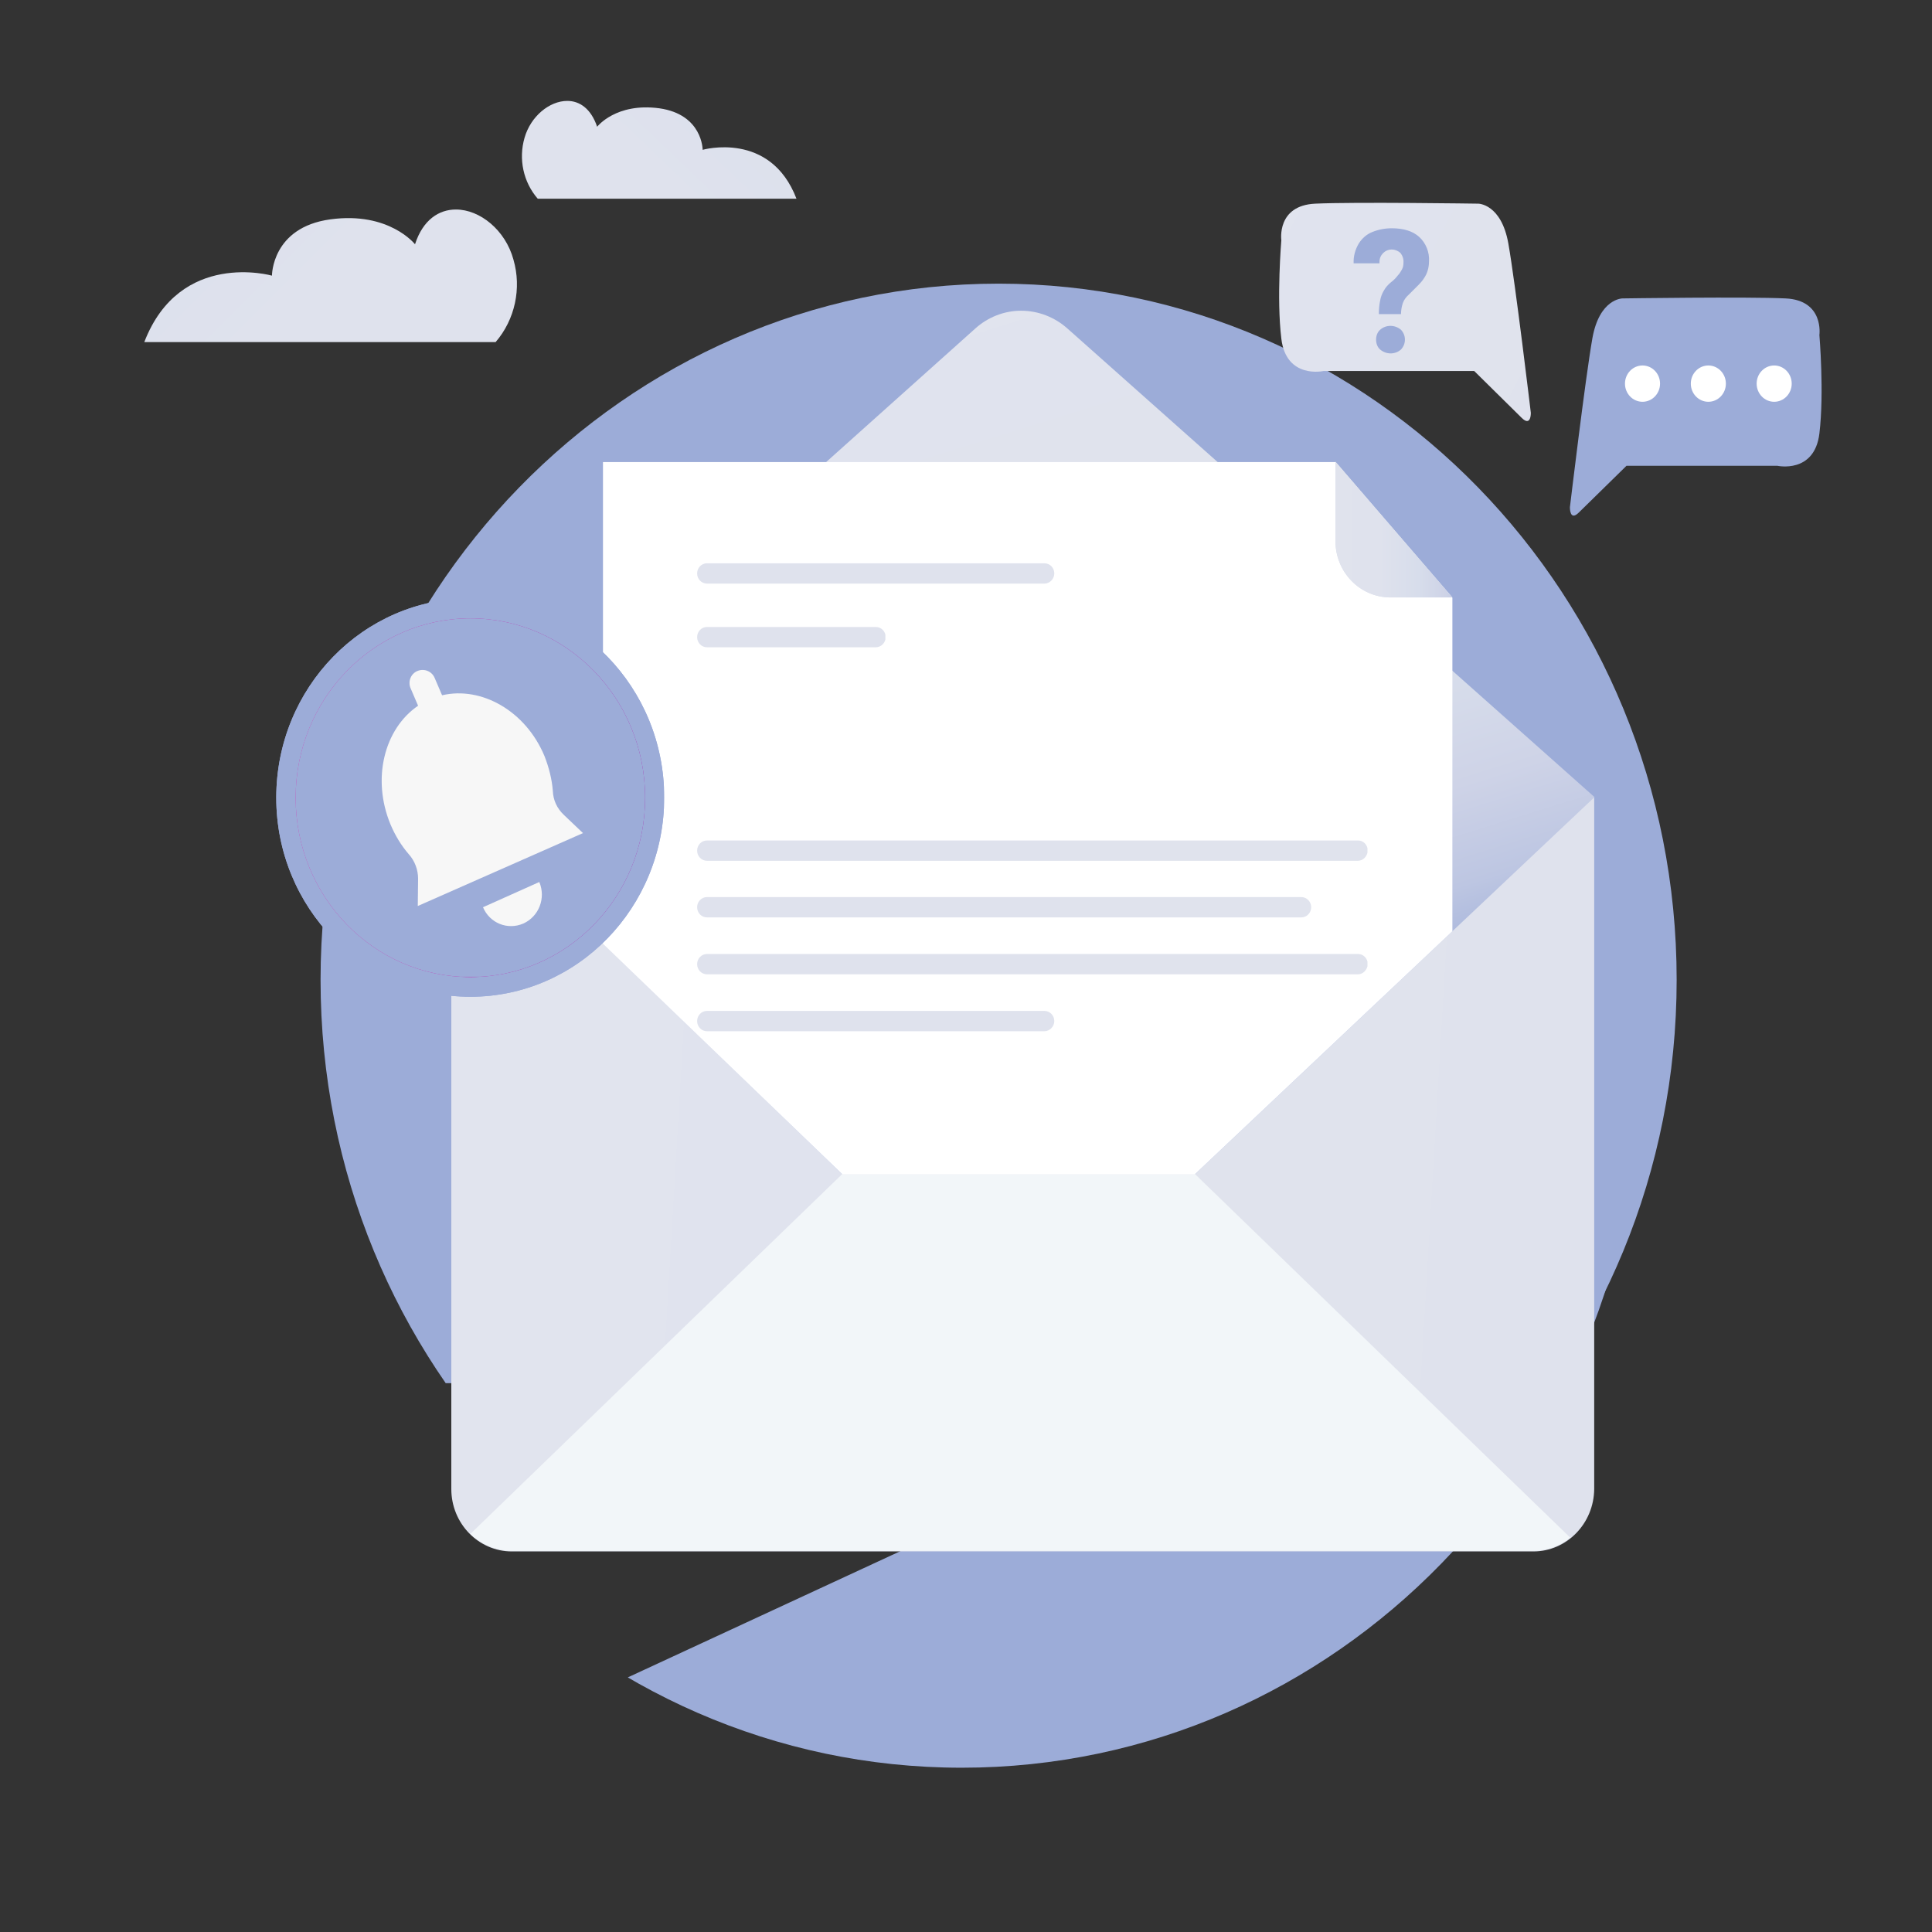 <?xml version="1.0" encoding="utf-8"?>
<!-- Generator: Adobe Illustrator 26.0.0, SVG Export Plug-In . SVG Version: 6.00 Build 0)  -->
<svg version="1.1" id="Layer_1" xmlns="http://www.w3.org/2000/svg" xmlns:xlink="http://www.w3.org/1999/xlink" x="0px" y="0px"
	 viewBox="0 0 628 628" style="enable-background:new 0 0 628 628;" xml:space="preserve">
<rect x="0" y="0" width="628" height="628" fill="#333333" stroke="none"/>
<style type="text/css">
	.st0{clip-path:url(#SVGID_00000075850449722765266330000013530799112418897343_);}
	.st1{fill:#9CACD8;}
	.st2{clip-path:url(#SVGID_00000074416902982573397640000009922229353011835784_);}
	.st3{clip-path:url(#SVGID_00000160882337343403432220000000872501788530200471_);}
	.st4{fill:url(#SVGID_00000183956467489866831220000001019947451164827053_);}
	.st5{clip-path:url(#SVGID_00000099651923391033480380000005281322976377841557_);}
	.st6{fill:url(#SVGID_00000114780609950559134740000016423672314347553964_);}
	.st7{fill:#F2F6F9;}
	.st8{clip-path:url(#SVGID_00000112612727165931056410000002386919058684118711_);}
	.st9{fill:#FFFFFF;}
	.st10{fill:url(#SVGID_00000031892702813253939170000013794177710150550207_);}
	.st11{clip-path:url(#SVGID_00000011753765587725137740000003826369135504880276_);}
	.st12{fill:url(#SVGID_00000096752997991360433230000007654029682773218205_);}
	.st13{clip-path:url(#SVGID_00000138542870789611318330000013714868991223642030_);}
	.st14{fill:url(#SVGID_00000174570870826128474660000001120830435409891005_);}
	.st15{clip-path:url(#SVGID_00000023970228409043254170000004498321141734619283_);}
	.st16{fill:url(#SVGID_00000149349143044200002860000002679302092751143347_);}
	.st17{clip-path:url(#SVGID_00000157268043838044361190000003302455803345640119_);}
	.st18{fill:url(#SVGID_00000183221268351350504370000007654077418583857808_);}
	.st19{clip-path:url(#SVGID_00000026848779400162832320000002820586352549033607_);}
	.st20{fill:url(#SVGID_00000049202261116583919300000003230981399393328044_);}
	.st21{clip-path:url(#SVGID_00000106146198822350954410000007490262717696140686_);}
	.st22{fill:url(#SVGID_00000018217585779432948180000012363629686911447483_);}
	.st23{clip-path:url(#SVGID_00000049944230370608593720000011653811032097774464_);}
	.st24{fill:url(#SVGID_00000053546202627200054300000009256382658040292026_);}
	.st25{clip-path:url(#SVGID_00000011744167488528812410000014329719834140212116_);}
	.st26{fill:url(#SVGID_00000036950422539003921780000007244089285169775249_);}
	.st27{clip-path:url(#SVGID_00000143616666491598665030000011205475375203130276_);}
	.st28{fill:url(#SVGID_00000124159253722848346270000005195374638506726530_);}
	.st29{clip-path:url(#SVGID_00000085947247020904579340000006026428288675136423_);}
	.st30{fill:url(#SVGID_00000031887568813718660170000008753913055264437664_);}
	.st31{clip-path:url(#SVGID_00000046321592638260461280000013849650739118169258_);}
	.st32{fill:#F7F7F7;}
	.st33{fill:url(#SVGID_00000134236286723877199850000013013167873292553621_);}
	.st34{fill:url(#SVGID_00000125594276788459032150000013303961539053555344_);}
	.st35{fill:url(#SVGID_00000069355906904634162220000000838803308023711915_);}
</style>
<g>
	<g>
		<defs>
			<polygon id="SVGID_1_" points="51.5,615.9 86.6,696 263,696 739,475.6 674,327.6 			"/>
		</defs>
		<clipPath id="SVGID_00000052104443219626907600000001469895621899976895_">
			<use xlink:href="#SVGID_1_"  style="overflow:visible;"/>
		</clipPath>
		<g style="clip-path:url(#SVGID_00000052104443219626907600000001469895621899976895_);">
			<path class="st1" d="M312.6,121.8c121.7,0,220.4,101.3,220.4,226.4s-98.7,226.4-220.4,226.4S92.2,473.1,92.2,348.1
				S190.9,121.8,312.6,121.8"/>
		</g>
	</g>
</g>
<g>
	<g>
		<defs>
			<rect id="SVGID_00000106830073711456540810000010068745206587488142_" x="-20.6" y="33.2" width="682.9" height="416.4"/>
		</defs>
		<clipPath id="SVGID_00000110442775942287016060000016940298525675969943_">
			<use xlink:href="#SVGID_00000106830073711456540810000010068745206587488142_"  style="overflow:visible;"/>
		</clipPath>
		<g style="clip-path:url(#SVGID_00000110442775942287016060000016940298525675969943_);">
			<path class="st1" d="M324.6,92.2C446.4,92.2,545,193.5,545,318.5s-98.7,226.4-220.4,226.4S104.2,443.6,104.2,318.5
				S202.9,92.2,324.6,92.2"/>
		</g>
	</g>
</g>
<g>
	<g>
		<defs>
			<path id="SVGID_00000038395697363440902010000011947613738982679435_" d="M146.7,259.3V484c0,11.2,8.8,20.3,19.7,20.3h332
				c10.9,0,19.7-9.1,19.8-20.3V259.3H146.7z"/>
		</defs>
		<clipPath id="SVGID_00000007406599916246671780000009752514823964936895_">
			<use xlink:href="#SVGID_00000038395697363440902010000011947613738982679435_"  style="overflow:visible;"/>
		</clipPath>
		<g style="clip-path:url(#SVGID_00000007406599916246671780000009752514823964936895_);">
			
				<linearGradient id="SVGID_00000022532528827682890790000010406401274368033189_" gradientUnits="userSpaceOnUse" x1="-1297.85" y1="472.25" x2="-1296.667" y2="472.25" gradientTransform="matrix(969.356 54.195 -54.195 969.356 1283755.125 -387073.562)">
				<stop  offset="0" style="stop-color:#E1E4EE"/>
				<stop  offset="1.000000e-02" style="stop-color:#E1E4EE"/>
				<stop  offset="0.44" style="stop-color:#DFE2ED"/>
				<stop  offset="0.6" style="stop-color:#D7DDEB"/>
				<stop  offset="0.71" style="stop-color:#CED3E7"/>
				<stop  offset="0.81" style="stop-color:#BDC6E2"/>
				<stop  offset="0.88" style="stop-color:#A6B4DB"/>
				<stop  offset="0.91" style="stop-color:#9CACD8"/>
				<stop  offset="1" style="stop-color:#9CACD8"/>
			</linearGradient>
			<polygon style="fill:url(#SVGID_00000022532528827682890790000010406401274368033189_);" points="133.4,503.4 147.8,237.9 
				531.5,259.9 517,525.4 			"/>
		</g>
	</g>
</g>
<g>
	<g>
		<defs>
			<path id="SVGID_00000119098432051272257940000013144511087552946861_" d="M317,106.8L146.7,259.3l127.1,122.4h114.6l129.9-122.6
				L347.1,106.9c-4.2-3.8-9.6-5.9-15.2-5.9C326.4,101,321.1,103.1,317,106.8"/>
		</defs>
		<clipPath id="SVGID_00000050625708464321378170000003501748133762106781_">
			<use xlink:href="#SVGID_00000119098432051272257940000013144511087552946861_"  style="overflow:visible;"/>
		</clipPath>
		<g style="clip-path:url(#SVGID_00000050625708464321378170000003501748133762106781_);">
			
				<linearGradient id="SVGID_00000073712863076329749330000000984210782095922096_" gradientUnits="userSpaceOnUse" x1="-1296.742" y1="468.07" x2="-1295.52" y2="468.07" gradientTransform="matrix(76.428 245.079 -245.079 76.428 214103.734 282112.812)">
				<stop  offset="0" style="stop-color:#E1E4EE"/>
				<stop  offset="1.000000e-02" style="stop-color:#E1E4EE"/>
				<stop  offset="0.44" style="stop-color:#DFE2ED"/>
				<stop  offset="0.6" style="stop-color:#D7DDEB"/>
				<stop  offset="0.71" style="stop-color:#CED3E7"/>
				<stop  offset="0.81" style="stop-color:#BDC6E2"/>
				<stop  offset="0.88" style="stop-color:#A6B4DB"/>
				<stop  offset="0.91" style="stop-color:#9CACD8"/>
				<stop  offset="1" style="stop-color:#9CACD8"/>
			</linearGradient>
			<polygon style="fill:url(#SVGID_00000073712863076329749330000000984210782095922096_);" points="69.1,125.9 485.3,-7.4 
				595.8,356.7 179.6,490 			"/>
		</g>
	</g>
</g>
<path class="st7" d="M273.8,381.6l-120.9,117c3.7,3.5,8.5,5.5,13.5,5.5h332c4.4,0,8.6-1.5,12-4.3l-122-118.2L273.8,381.6
	L273.8,381.6z"/>
<g>
	<g>
		<defs>
			<path id="SVGID_00000080185204142443779850000013166872825398296763_" d="M168.1,55.3l-21.4,204l127.1,122.4h114.6l129.9-122.6
				V54.5c-4.1-3.6-80.6-5.4-161.1-5.4C267.3,49.1,172.7,51.2,168.1,55.3"/>
		</defs>
		<clipPath id="SVGID_00000096759658912859073930000015857131436352483713_">
			<use xlink:href="#SVGID_00000080185204142443779850000013166872825398296763_"  style="overflow:visible;"/>
		</clipPath>
		<g style="clip-path:url(#SVGID_00000096759658912859073930000015857131436352483713_);">
			<polygon class="st9" points="434.1,150.2 196,150.2 196,420.4 472.1,420.4 472.1,194.3 			"/>
		</g>
	</g>
</g>
<linearGradient id="SVGID_00000023269039634395968060000007422587327627383697_" gradientUnits="userSpaceOnUse" x1="481.223" y1="297.458" x2="406.468" y2="331.196" gradientTransform="matrix(1 0 0 1 0 -138)">
	<stop  offset="0" style="stop-color:#E1E4EE"/>
	<stop  offset="1.000000e-02" style="stop-color:#E1E4EE"/>
	<stop  offset="0.44" style="stop-color:#DFE2ED"/>
	<stop  offset="0.6" style="stop-color:#D7DDEB"/>
	<stop  offset="0.71" style="stop-color:#CED3E7"/>
	<stop  offset="0.81" style="stop-color:#BDC6E2"/>
	<stop  offset="0.88" style="stop-color:#A6B4DB"/>
	<stop  offset="0.91" style="stop-color:#9CACD8"/>
	<stop  offset="1" style="stop-color:#9CACD8"/>
</linearGradient>
<path style="fill:url(#SVGID_00000023269039634395968060000007422587327627383697_);" d="M434.1,175.9c0,10.1,8,18.3,17.9,18.3h20.1
	l-38-44.1V175.9z"/>
<g>
	<g>
		<defs>
			<path id="SVGID_00000183244228819421473070000003484300150486911664_" d="M434.1,175.9c0,10.1,8,18.3,17.9,18.3h20.1l-38-44.1
				V175.9z"/>
		</defs>
		<clipPath id="SVGID_00000065054463746457981330000006390152651642369724_">
			<use xlink:href="#SVGID_00000183244228819421473070000003484300150486911664_"  style="overflow:visible;"/>
		</clipPath>
		<g style="clip-path:url(#SVGID_00000065054463746457981330000006390152651642369724_);">
			
				<linearGradient id="SVGID_00000164482789543588478580000008637636377341214883_" gradientUnits="userSpaceOnUse" x1="413.131" y1="310.196" x2="493.031" y2="310.196" gradientTransform="matrix(1 0 0 1 -3.126197e-02 -137.996)">
				<stop  offset="0" style="stop-color:#E1E4EE"/>
				<stop  offset="1.000000e-02" style="stop-color:#E1E4EE"/>
				<stop  offset="0.44" style="stop-color:#DFE2ED"/>
				<stop  offset="0.6" style="stop-color:#D7DDEB"/>
				<stop  offset="0.71" style="stop-color:#CED3E7"/>
				<stop  offset="0.81" style="stop-color:#BDC6E2"/>
				<stop  offset="0.88" style="stop-color:#A6B4DB"/>
				<stop  offset="0.91" style="stop-color:#9CACD8"/>
				<stop  offset="1" style="stop-color:#9CACD8"/>
			</linearGradient>
			<polygon style="fill:url(#SVGID_00000164482789543588478580000008637636377341214883_);" points="413.1,176.8 449.1,131.1 
				493,167.5 457.1,213.3 			"/>
		</g>
	</g>
</g>
<g>
	<g>
		<defs>
			<path id="SVGID_00000090287960181602704760000009067490693102751161_" d="M229.8,183.1c-1.8,0-3.2,1.5-3.2,3.3s1.4,3.3,3.2,3.3
				l0,0h109.7c1.7,0,3.2-1.5,3.2-3.3s-1.4-3.3-3.2-3.3l0,0H229.8z"/>
		</defs>
		<clipPath id="SVGID_00000037652401712808064860000014034988853995654071_">
			<use xlink:href="#SVGID_00000090287960181602704760000009067490693102751161_"  style="overflow:visible;"/>
		</clipPath>
		<g style="clip-path:url(#SVGID_00000037652401712808064860000014034988853995654071_);">
			
				<linearGradient id="SVGID_00000061449955247950120690000008028685652065536147_" gradientUnits="userSpaceOnUse" x1="-1300.07" y1="471.76" x2="-1298.888" y2="471.76" gradientTransform="matrix(-1129.33 0 0 -1129.33 -1467409.875 532959.375)">
				<stop  offset="0" style="stop-color:#E1E4EE"/>
				<stop  offset="1.000000e-02" style="stop-color:#E1E4EE"/>
				<stop  offset="0.44" style="stop-color:#DFE2ED"/>
				<stop  offset="0.6" style="stop-color:#D7DDEB"/>
				<stop  offset="0.71" style="stop-color:#CED3E7"/>
				<stop  offset="0.81" style="stop-color:#BDC6E2"/>
				<stop  offset="0.88" style="stop-color:#A6B4DB"/>
				<stop  offset="0.91" style="stop-color:#9CACD8"/>
				<stop  offset="1" style="stop-color:#9CACD8"/>
			</linearGradient>
			
				<rect x="226.6" y="183.1" style="fill:url(#SVGID_00000061449955247950120690000008028685652065536147_);" width="116.1" height="6.6"/>
		</g>
	</g>
</g>
<g>
	<g>
		<defs>
			<path id="SVGID_00000152246165870326816020000001732874599275642296_" d="M229.8,273.2c-1.8,0-3.2,1.5-3.2,3.3s1.4,3.3,3.2,3.3
				l0,0h211.6c1.7,0,3.1-1.5,3.2-3.3c0-1.8-1.4-3.3-3.1-3.3l0,0H229.8z"/>
		</defs>
		<clipPath id="SVGID_00000140727481471477065500000006349885772504033187_">
			<use xlink:href="#SVGID_00000152246165870326816020000001732874599275642296_"  style="overflow:visible;"/>
		</clipPath>
		<g style="clip-path:url(#SVGID_00000140727481471477065500000006349885772504033187_);">
			
				<linearGradient id="SVGID_00000163786941111673086600000002902140054398361246_" gradientUnits="userSpaceOnUse" x1="-1300.07" y1="471.746" x2="-1298.888" y2="471.746" gradientTransform="matrix(-1129.33 0 0 -1129.33 -1467409.875 533033.625)">
				<stop  offset="0" style="stop-color:#E1E4EE"/>
				<stop  offset="1.000000e-02" style="stop-color:#E1E4EE"/>
				<stop  offset="0.44" style="stop-color:#DFE2ED"/>
				<stop  offset="0.6" style="stop-color:#D7DDEB"/>
				<stop  offset="0.71" style="stop-color:#CED3E7"/>
				<stop  offset="0.81" style="stop-color:#BDC6E2"/>
				<stop  offset="0.88" style="stop-color:#A6B4DB"/>
				<stop  offset="0.91" style="stop-color:#9CACD8"/>
				<stop  offset="1" style="stop-color:#9CACD8"/>
			</linearGradient>
			
				<rect x="226.6" y="273.2" style="fill:url(#SVGID_00000163786941111673086600000002902140054398361246_);" width="217.9" height="6.6"/>
		</g>
	</g>
</g>
<g>
	<g>
		<defs>
			<path id="SVGID_00000116215532795126981340000011454992626874607783_" d="M229.8,291.6c-1.8,0-3.2,1.5-3.2,3.3s1.4,3.3,3.2,3.3
				l0,0H423c1.8,0,3.2-1.5,3.2-3.3s-1.4-3.3-3.2-3.3H229.8z"/>
		</defs>
		<clipPath id="SVGID_00000166666420262413913990000017261422822315531417_">
			<use xlink:href="#SVGID_00000116215532795126981340000011454992626874607783_"  style="overflow:visible;"/>
		</clipPath>
		<g style="clip-path:url(#SVGID_00000166666420262413913990000017261422822315531417_);">
			
				<linearGradient id="SVGID_00000053519079333449777770000016787483237484650651_" gradientUnits="userSpaceOnUse" x1="-1300.07" y1="471.743" x2="-1298.888" y2="471.743" gradientTransform="matrix(-1129.33 0 0 -1129.33 -1467409.875 533048.812)">
				<stop  offset="0" style="stop-color:#E1E4EE"/>
				<stop  offset="1.000000e-02" style="stop-color:#E1E4EE"/>
				<stop  offset="0.44" style="stop-color:#DFE2ED"/>
				<stop  offset="0.6" style="stop-color:#D7DDEB"/>
				<stop  offset="0.71" style="stop-color:#CED3E7"/>
				<stop  offset="0.81" style="stop-color:#BDC6E2"/>
				<stop  offset="0.88" style="stop-color:#A6B4DB"/>
				<stop  offset="0.91" style="stop-color:#9CACD8"/>
				<stop  offset="1" style="stop-color:#9CACD8"/>
			</linearGradient>
			
				<rect x="226.6" y="291.6" style="fill:url(#SVGID_00000053519079333449777770000016787483237484650651_);" width="199.6" height="6.6"/>
		</g>
	</g>
</g>
<g>
	<g>
		<defs>
			<path id="SVGID_00000021118497873816184300000007787441653748430980_" d="M229.8,310.1c-1.8,0-3.2,1.5-3.2,3.3s1.4,3.3,3.2,3.3
				h211.6c1.7,0,3.1-1.5,3.2-3.3c0-1.8-1.4-3.3-3.1-3.3l0,0H229.8z"/>
		</defs>
		<clipPath id="SVGID_00000019662045359795078140000004020661689502354105_">
			<use xlink:href="#SVGID_00000021118497873816184300000007787441653748430980_"  style="overflow:visible;"/>
		</clipPath>
		<g style="clip-path:url(#SVGID_00000019662045359795078140000004020661689502354105_);">
			
				<linearGradient id="SVGID_00000152977777571794307840000006490954730754921912_" gradientUnits="userSpaceOnUse" x1="-1300.07" y1="471.74" x2="-1298.888" y2="471.74" gradientTransform="matrix(-1129.33 0 0 -1129.33 -1467409.875 533064)">
				<stop  offset="0" style="stop-color:#E1E4EE"/>
				<stop  offset="1.000000e-02" style="stop-color:#E1E4EE"/>
				<stop  offset="0.44" style="stop-color:#DFE2ED"/>
				<stop  offset="0.6" style="stop-color:#D7DDEB"/>
				<stop  offset="0.71" style="stop-color:#CED3E7"/>
				<stop  offset="0.81" style="stop-color:#BDC6E2"/>
				<stop  offset="0.88" style="stop-color:#A6B4DB"/>
				<stop  offset="0.91" style="stop-color:#9CACD8"/>
				<stop  offset="1" style="stop-color:#9CACD8"/>
			</linearGradient>
			
				<rect x="226.6" y="310.1" style="fill:url(#SVGID_00000152977777571794307840000006490954730754921912_);" width="217.9" height="6.6"/>
		</g>
	</g>
</g>
<g>
	<g>
		<defs>
			<path id="SVGID_00000085233395343109718680000011231792094969757107_" d="M229.8,328.6c-1.8,0-3.2,1.5-3.2,3.3s1.4,3.3,3.2,3.3
				h109.7c1.7,0,3.2-1.5,3.2-3.3s-1.4-3.3-3.2-3.3l0,0H229.8z"/>
		</defs>
		<clipPath id="SVGID_00000007412456621751413070000010301851702769301679_">
			<use xlink:href="#SVGID_00000085233395343109718680000011231792094969757107_"  style="overflow:visible;"/>
		</clipPath>
		<g style="clip-path:url(#SVGID_00000007412456621751413070000010301851702769301679_);">
			
				<linearGradient id="SVGID_00000021836192499212401110000004755554131709123719_" gradientUnits="userSpaceOnUse" x1="-1300.07" y1="471.738" x2="-1298.888" y2="471.738" gradientTransform="matrix(-1129.33 0 0 -1129.33 -1467409.875 533079.188)">
				<stop  offset="0" style="stop-color:#E1E4EE"/>
				<stop  offset="1.000000e-02" style="stop-color:#E1E4EE"/>
				<stop  offset="0.44" style="stop-color:#DFE2ED"/>
				<stop  offset="0.6" style="stop-color:#D7DDEB"/>
				<stop  offset="0.71" style="stop-color:#CED3E7"/>
				<stop  offset="0.81" style="stop-color:#BDC6E2"/>
				<stop  offset="0.88" style="stop-color:#A6B4DB"/>
				<stop  offset="0.91" style="stop-color:#9CACD8"/>
				<stop  offset="1" style="stop-color:#9CACD8"/>
			</linearGradient>
			
				<rect x="226.6" y="328.6" style="fill:url(#SVGID_00000021836192499212401110000004755554131709123719_);" width="116.1" height="6.6"/>
		</g>
	</g>
</g>
<g>
	<g>
		<defs>
			<path id="SVGID_00000152949655817318935930000015261536916754095023_" d="M229.8,203.8c-1.8,0-3.2,1.5-3.2,3.3s1.4,3.3,3.2,3.3
				h54.9c1.7,0,3.2-1.5,3.2-3.3s-1.4-3.3-3.2-3.3l0,0H229.8z"/>
		</defs>
		<clipPath id="SVGID_00000103957358026515777880000012226528472259926956_">
			<use xlink:href="#SVGID_00000152949655817318935930000015261536916754095023_"  style="overflow:visible;"/>
		</clipPath>
		<g style="clip-path:url(#SVGID_00000103957358026515777880000012226528472259926956_);">
			
				<linearGradient id="SVGID_00000040536012833210134130000008570388290684450215_" gradientUnits="userSpaceOnUse" x1="-1300.07" y1="471.757" x2="-1298.888" y2="471.757" gradientTransform="matrix(-1129.33 0 0 -1129.33 -1467409.875 532976.5)">
				<stop  offset="0" style="stop-color:#E1E4EE"/>
				<stop  offset="1.000000e-02" style="stop-color:#E1E4EE"/>
				<stop  offset="0.44" style="stop-color:#DFE2ED"/>
				<stop  offset="0.6" style="stop-color:#D7DDEB"/>
				<stop  offset="0.71" style="stop-color:#CED3E7"/>
				<stop  offset="0.81" style="stop-color:#BDC6E2"/>
				<stop  offset="0.88" style="stop-color:#A6B4DB"/>
				<stop  offset="0.91" style="stop-color:#9CACD8"/>
				<stop  offset="1" style="stop-color:#9CACD8"/>
			</linearGradient>
			
				<rect x="226.6" y="203.8" style="fill:url(#SVGID_00000040536012833210134130000008570388290684450215_);" width="61.2" height="6.6"/>
		</g>
	</g>
</g>
<g>
	<g>
		<defs>
			<path id="SVGID_00000173854408034217538740000001901442232220830617_" d="M134.9,79.4c0,0-8.4-10.7-27.5-8.1s-19,18.3-19,18.3
				s-29.9-8.5-41.5,21.6h114.2c6.3-7.3,8.5-17.5,5.8-26.8c-2.6-9.6-10.9-16.3-18.7-16.3C142.7,68.1,137.5,71.4,134.9,79.4"/>
		</defs>
		<clipPath id="SVGID_00000038378021046649680240000009387635674567740321_">
			<use xlink:href="#SVGID_00000173854408034217538740000001901442232220830617_"  style="overflow:visible;"/>
		</clipPath>
		<g style="clip-path:url(#SVGID_00000038378021046649680240000009387635674567740321_);">
			
				<linearGradient id="SVGID_00000041259857767303960730000001080513867358192556_" gradientUnits="userSpaceOnUse" x1="-1300.468" y1="472.869" x2="-1299.254" y2="472.869" gradientTransform="matrix(-495.036 -498.33 498.33 -495.036 -879044.875 -413614.25)">
				<stop  offset="0" style="stop-color:#E1E4EE"/>
				<stop  offset="1.000000e-02" style="stop-color:#E1E4EE"/>
				<stop  offset="0.44" style="stop-color:#DFE2ED"/>
				<stop  offset="0.6" style="stop-color:#D7DDEB"/>
				<stop  offset="0.71" style="stop-color:#CED3E7"/>
				<stop  offset="0.81" style="stop-color:#BDC6E2"/>
				<stop  offset="0.88" style="stop-color:#A6B4DB"/>
				<stop  offset="0.91" style="stop-color:#9CACD8"/>
				<stop  offset="1" style="stop-color:#9CACD8"/>
			</linearGradient>
			<polygon style="fill:url(#SVGID_00000041259857767303960730000001080513867358192556_);" points="25.8,89.5 109.5,4.2 
				192.3,89.8 108.6,175.1 			"/>
		</g>
	</g>
</g>
<g>
	<g>
		<defs>
			<path id="SVGID_00000019650950327481366810000006301193147185036711_" d="M170.5,44.8c-2,6.9-0.4,14.4,4.3,19.8h84.1
				c-8.5-22.2-30.5-15.9-30.5-15.9s0-11.5-14.1-13.5c-14.1-1.9-20.2,6-20.2,6c-2-5.9-5.7-8.4-9.7-8.4
				C178.6,32.8,172.5,37.8,170.5,44.8"/>
		</defs>
		<clipPath id="SVGID_00000132785268716201680530000012296562050666224027_">
			<use xlink:href="#SVGID_00000019650950327481366810000006301193147185036711_"  style="overflow:visible;"/>
		</clipPath>
		<g style="clip-path:url(#SVGID_00000132785268716201680530000012296562050666224027_);">
			
				<linearGradient id="SVGID_00000034781689515826067540000002532056907427667370_" gradientUnits="userSpaceOnUse" x1="-1297.905" y1="470.126" x2="-1296.691" y2="470.126" gradientTransform="matrix(364.437 -366.863 -366.863 -364.437 645492.312 -304573.719)">
				<stop  offset="0" style="stop-color:#E1E4EE"/>
				<stop  offset="1.000000e-02" style="stop-color:#E1E4EE"/>
				<stop  offset="0.44" style="stop-color:#DFE2ED"/>
				<stop  offset="0.6" style="stop-color:#D7DDEB"/>
				<stop  offset="0.71" style="stop-color:#CED3E7"/>
				<stop  offset="0.81" style="stop-color:#BDC6E2"/>
				<stop  offset="0.88" style="stop-color:#A6B4DB"/>
				<stop  offset="0.91" style="stop-color:#9CACD8"/>
				<stop  offset="1" style="stop-color:#9CACD8"/>
			</linearGradient>
			<polygon style="fill:url(#SVGID_00000034781689515826067540000002532056907427667370_);" points="151.7,48.8 212.7,-14.3 
				274.3,48.6 213.3,111.7 			"/>
		</g>
	</g>
</g>
<g>
	<g>
		<defs>
			<path id="SVGID_00000058591722695027318460000007366536439548533672_" d="M89.8,259.3c0,35.7,28.3,64.7,63.1,64.7s63-29,63-64.8
				c0-35.7-28.2-64.7-63-64.7C118.1,194.5,89.8,223.5,89.8,259.3C89.8,259.2,89.8,259.3,89.8,259.3"/>
		</defs>
		<use xlink:href="#SVGID_00000058591722695027318460000007366536439548533672_"  style="overflow:visible;fill:#9CACD8;"/>
		<clipPath id="SVGID_00000100349780988552735480000000263487033524731036_">
			<use xlink:href="#SVGID_00000058591722695027318460000007366536439548533672_"  style="overflow:visible;"/>
		</clipPath>
		<g style="clip-path:url(#SVGID_00000100349780988552735480000000263487033524731036_);">
			<rect x="89.8" y="194.5" class="st1" width="126" height="129.5"/>
		</g>
	</g>
</g>
<linearGradient id="SVGID_00000042000301980769432630000008718076177502009742_" gradientUnits="userSpaceOnUse" x1="96.1" y1="397.3" x2="209.7" y2="397.3" gradientTransform="matrix(1 0 0 1 0 -138)">
	<stop  offset="0" style="stop-color:#EA04A1;stop-opacity:0.8"/>
	<stop  offset="1" style="stop-color:#A814A8"/>
</linearGradient>
<path style="fill:url(#SVGID_00000042000301980769432630000008718076177502009742_);" d="M96.1,259.3c0,32.2,25.4,58.3,56.8,58.3
	s56.8-26.1,56.8-58.3S184.2,201,152.9,201S96.1,227.1,96.1,259.3"/>
<g>
	<g>
		<defs>
			<path id="SVGID_00000149356719784837980730000016946375896982052781_" d="M96.1,259.3c0,32.2,25.4,58.3,56.8,58.3
				s56.8-26.1,56.8-58.3S184.2,201,152.9,201S96.1,227.1,96.1,259.3"/>
		</defs>
		<clipPath id="SVGID_00000053507950165601399770000018427708829237299851_">
			<use xlink:href="#SVGID_00000149356719784837980730000016946375896982052781_"  style="overflow:visible;"/>
		</clipPath>
		<g style="clip-path:url(#SVGID_00000053507950165601399770000018427708829237299851_);">
			<rect x="96.1" y="200.9" class="st1" width="113.6" height="116.6"/>
		</g>
	</g>
</g>
<path class="st32" d="M175.3,286.7c2.2,5.2-0.1,11.2-5.2,13.5c-5.1,2.2-10.9-0.1-13.1-5.3l0,0L175.3,286.7z"/>
<path class="st32" d="M135.8,294.5l53.7-23.7l-6.3-6c-2.1-2-3.4-4.7-3.5-7.7c-0.3-3.9-1.3-7.7-2.7-11.3
	c-6.1-14.7-20.5-22.8-33.3-19.8l-2.4-5.6c-0.9-2.2-3.4-3.2-5.6-2.3s-3.2,3.5-2.2,5.7l2.4,5.6c-11,7.5-15.1,23.7-9,38.5
	c1.5,3.6,3.5,6.9,6,9.8c1.9,2.1,3,5,3,7.9L135.8,294.5L135.8,294.5z"/>
<path class="st1" d="M513.2,166.6l15.5-15.2h49c0,0,12.1,2.7,13.7-10.5s0-32,0-32s1.6-11.3-11-11.9s-53,0-53,0s-7.5,0-9.8,13
	s-7.3,54.9-7.3,54.9S510.2,169.6,513.2,166.6"/>
<ellipse class="st9" cx="533.9" cy="124.7" rx="5.7" ry="5.9"/>
<ellipse class="st9" cx="555.3" cy="124.7" rx="5.7" ry="5.9"/>
<ellipse class="st9" cx="576.7" cy="124.7" rx="5.7" ry="5.9"/>
<linearGradient id="SVGID_00000136385161371716247260000001928111865753521055_" gradientUnits="userSpaceOnUse" x1="375.89" y1="191.381" x2="740.552" y2="380.862" gradientTransform="matrix(1 0 0 1 0 -138)">
	<stop  offset="0" style="stop-color:#E1E4EE"/>
	<stop  offset="1.000000e-02" style="stop-color:#E1E4EE"/>
	<stop  offset="0.44" style="stop-color:#DFE2ED"/>
	<stop  offset="0.6" style="stop-color:#D7DDEB"/>
	<stop  offset="0.71" style="stop-color:#CED3E7"/>
	<stop  offset="0.81" style="stop-color:#BDC6E2"/>
	<stop  offset="0.88" style="stop-color:#A6B4DB"/>
	<stop  offset="0.91" style="stop-color:#9CACD8"/>
	<stop  offset="1" style="stop-color:#9CACD8"/>
</linearGradient>
<path style="fill:url(#SVGID_00000136385161371716247260000001928111865753521055_);" d="M494.6,135.8l-15.4-15.2h-49
	c0,0-12.1,2.7-13.7-10.5s0-32,0-32s-1.6-11.3,11-11.9s53,0,53,0s7.5,0,9.8,13s7.3,55,7.3,55S497.7,138.9,494.6,135.8"/>
<path class="st1" d="M448.2,102.1c0-1.4,0.1-2.9,0.4-4.3c0.2-1.2,0.6-2.3,1.2-3.3c0.6-1.1,1.4-2,2.4-2.8c0.8-0.6,1.5-1.3,2.1-2.1
	c0.6-0.6,1-1.3,1.4-2s0.5-1.5,0.5-2.2c0.1-1.2-0.3-2.3-1-3.2c-0.8-0.7-1.8-1.1-2.8-1.1c-2.2,0-4,1.8-4,4c0,0.2,0,0.3,0,0.5H440
	c-0.1-2.3,0.5-4.5,1.7-6.5c1.1-1.7,2.6-3,4.4-3.7c2-0.8,4.1-1.2,6.3-1.2c3.8,0,6.8,0.9,8.9,2.8c2.2,2,3.4,5,3.2,8
	c0,1.5-0.3,2.9-0.9,4.2c-0.6,1.2-1.4,2.3-2.4,3.3s-2.1,2.1-3.2,3.2c-0.9,0.8-1.6,1.7-2,2.8c-0.4,1.2-0.6,2.4-0.6,3.6L448.2,102.1z
	 M447.3,110.4c0-1.2,0.4-2.4,1.3-3.2c1.9-1.7,4.8-1.7,6.8,0c1.7,1.8,1.7,4.6,0,6.4c-1.9,1.7-4.8,1.7-6.8,0
	C447.7,112.8,447.3,111.6,447.3,110.4L447.3,110.4z"/>
<linearGradient id="SVGID_00000140003473107658491690000010656891431090011276_" gradientUnits="userSpaceOnUse" x1="-180.5" y1="332.2" x2="-148.8" y2="332.2" gradientTransform="matrix(1 0 0 1 0 -138)">
	<stop  offset="0" style="stop-color:#EA04A1;stop-opacity:0.8"/>
	<stop  offset="1" style="stop-color:#A814A8"/>
</linearGradient>
<path style="fill:url(#SVGID_00000140003473107658491690000010656891431090011276_);" d="M-164.7,177.9L-164.7,177.9
	c3.7,6.9,9.2,12.5,15.9,16.3l0,0c-6.7,3.8-12.2,9.4-15.9,16.3l0,0c-3.7-6.9-9.2-12.5-15.8-16.3l0,0
	C-173.8,190.4-168.3,184.8-164.7,177.9L-164.7,177.9z"/>
<linearGradient id="SVGID_00000129902989433235792940000015708872773262685868_" gradientUnits="userSpaceOnUse" x1="-139.657" y1="384.135" x2="-120.148" y2="384.135" gradientTransform="matrix(1 0 0 1 0 -138)">
	<stop  offset="0" style="stop-color:#EA04A1;stop-opacity:0.8"/>
	<stop  offset="1" style="stop-color:#A814A8"/>
</linearGradient>
<path style="fill:url(#SVGID_00000129902989433235792940000015708872773262685868_);" d="M-129.9,236.1L-129.9,236.1
	c2.2,4.2,5.6,7.7,9.8,10l0,0c-4.1,2.3-7.5,5.8-9.8,10l0,0c-2.3-4.2-5.6-7.7-9.8-10l0,0C-135.6,243.8-132.2,240.3-129.9,236.1z"/>
</svg>
